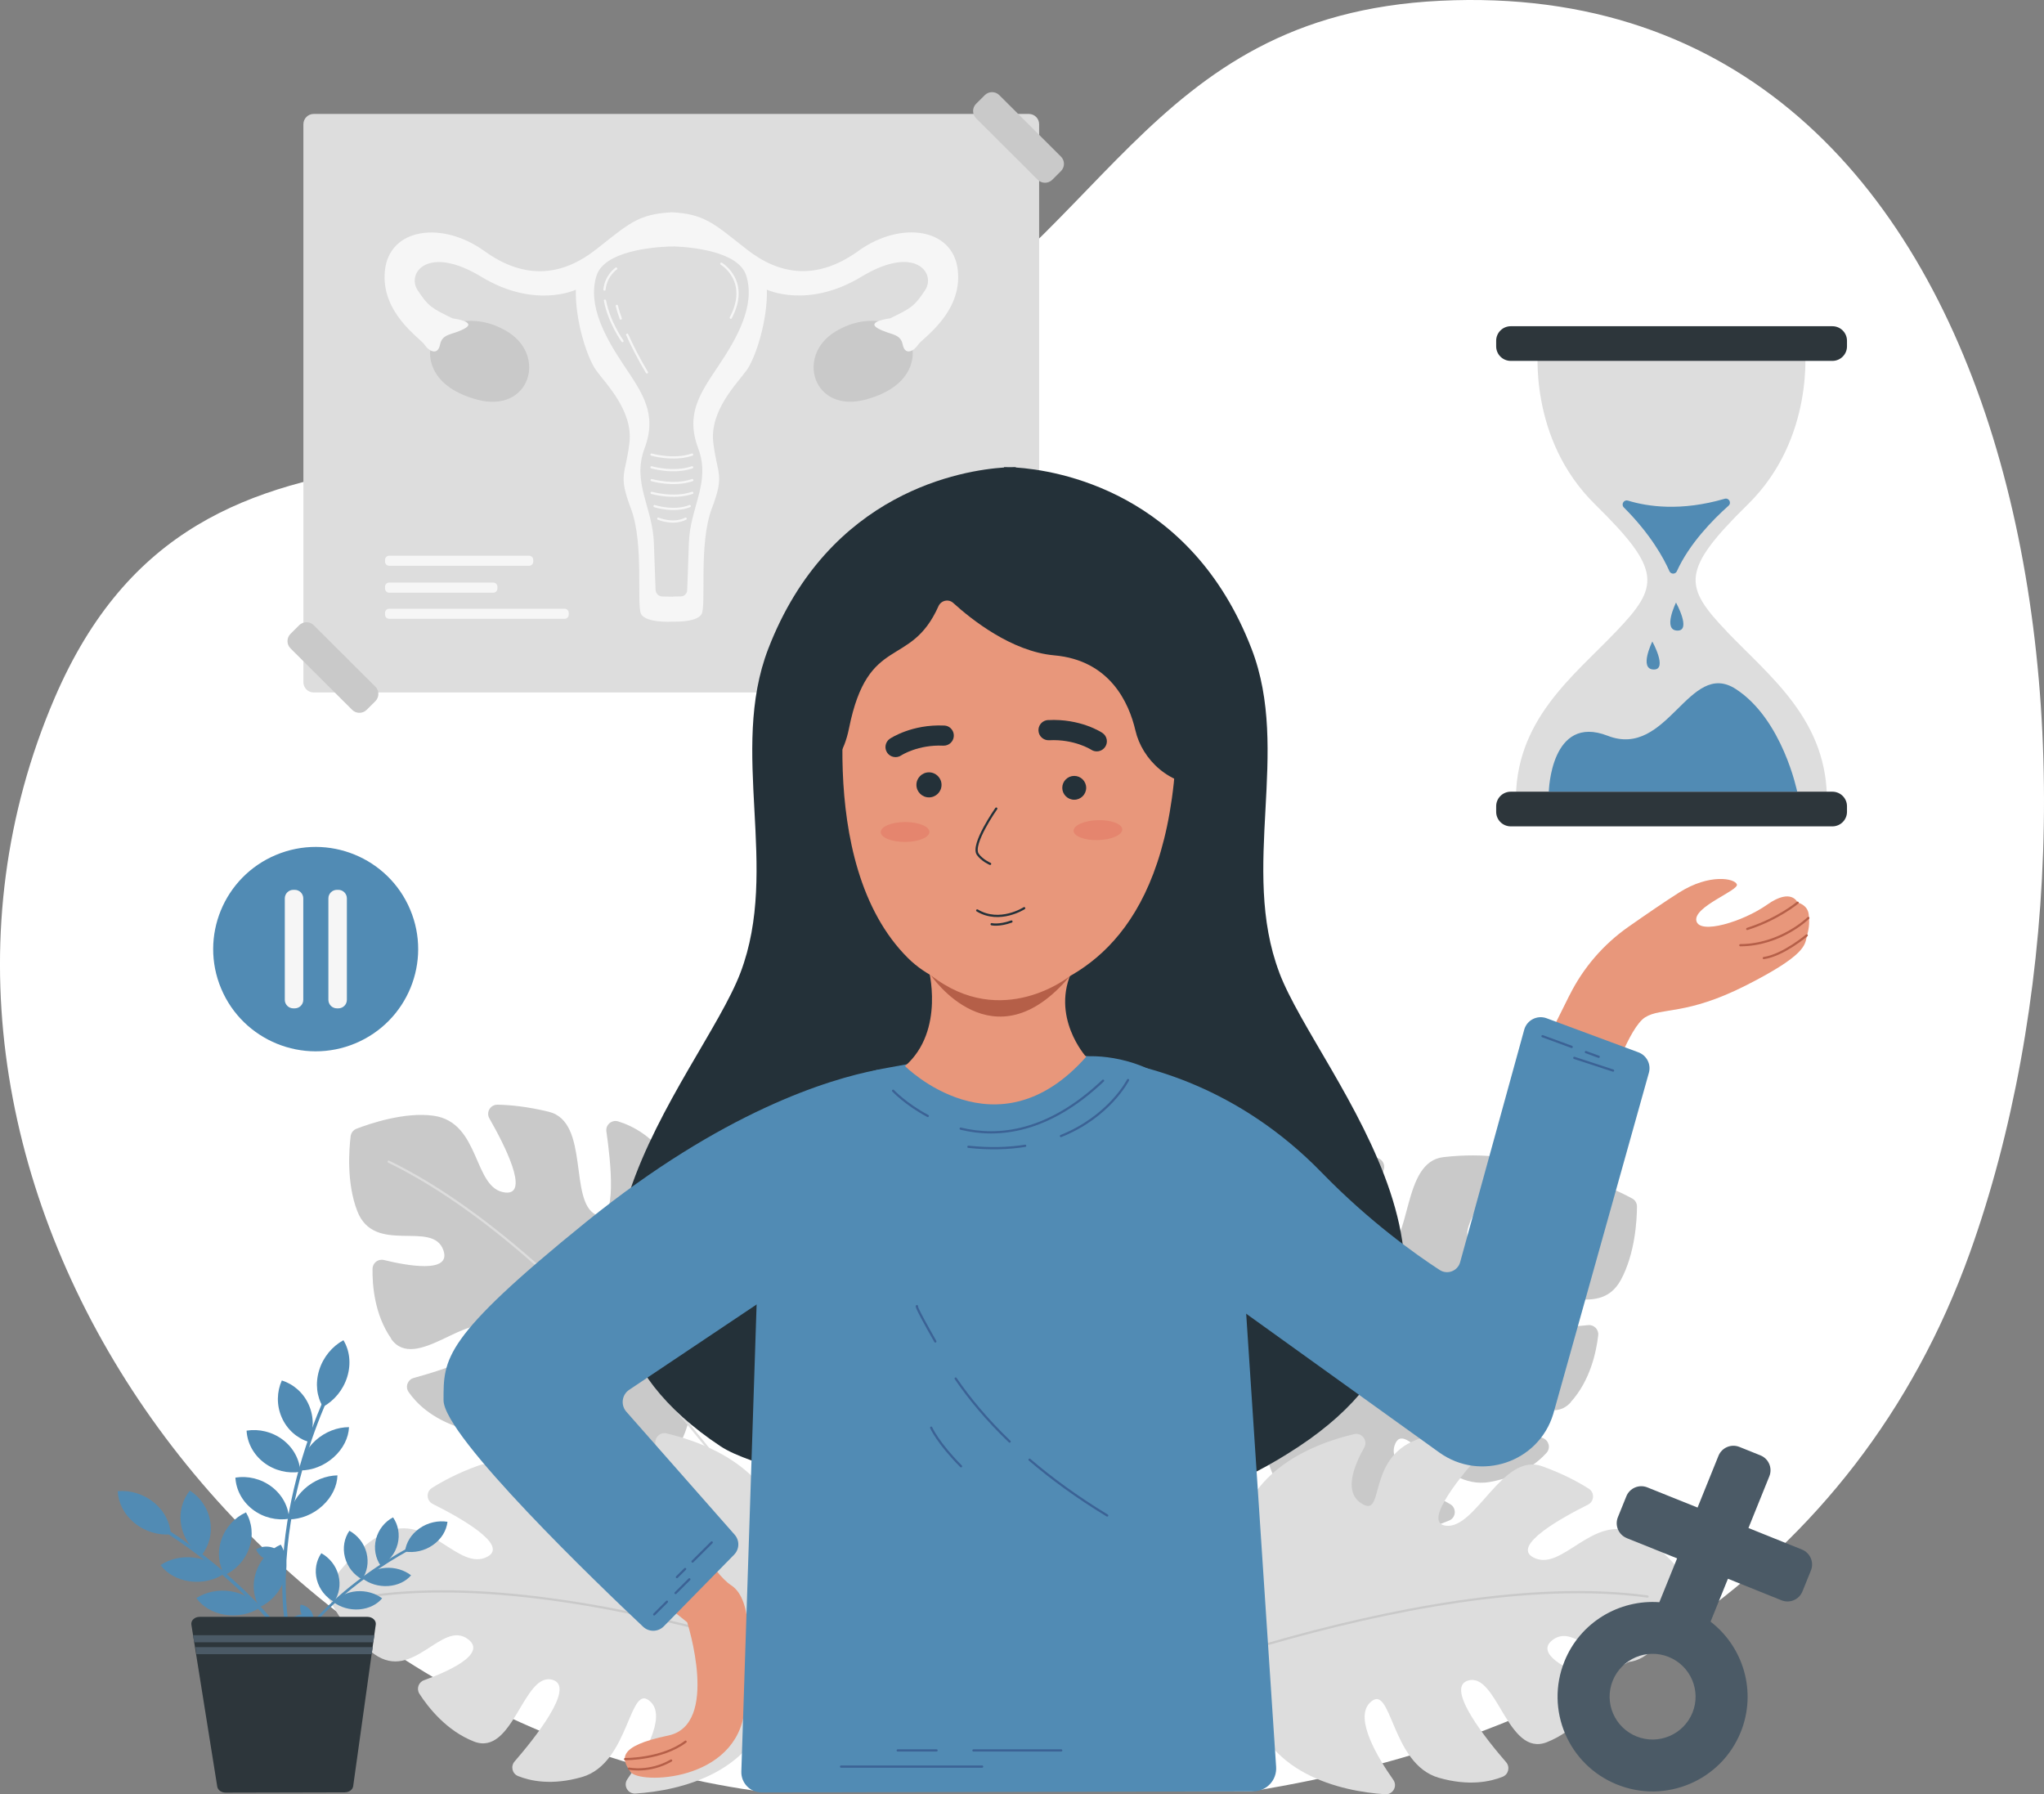 <?xml version="1.0" encoding="UTF-8"?> <svg xmlns="http://www.w3.org/2000/svg" width="458" height="402" viewBox="0 0 458 402" fill="none"><rect x="0" y="0" width="458" height="402" fill="#808080" stroke="none"/><g clip-path="url(#clip0_1_37)"><path d="M441.401 280.649C415.674 352.343 353.468 389.641 280.425 401.326L169.012 401.192C51.075 384.202 -32.436 260.536 12.213 156.444C44.968 80.072 121.267 117.933 193.486 82.509C247.731 55.917 255.779 3.442 322.727 0.172C456.465 -6.369 479.649 174.058 441.401 280.649Z" fill="white"></path><path d="M230.53 25.527H70.29C69.015 25.527 67.981 26.558 67.981 27.83V152.843C67.981 154.115 69.015 155.146 70.29 155.146H230.53C231.805 155.146 232.84 154.115 232.84 152.843V27.83C232.84 26.558 231.805 25.527 230.53 25.527Z" fill="#DDDDDD"></path><path d="M118.551 124.499H87.209C86.693 124.499 86.275 124.916 86.275 125.43V125.834C86.275 126.348 86.693 126.765 87.209 126.765H118.551C119.067 126.765 119.485 126.348 119.485 125.834V125.43C119.485 124.916 119.067 124.499 118.551 124.499Z" fill="#F6F6F6"></path><path d="M110.528 130.525H87.209C86.693 130.525 86.275 130.942 86.275 131.456V131.86C86.275 132.375 86.693 132.791 87.209 132.791H110.528C111.044 132.791 111.462 132.375 111.462 131.86V131.456C111.462 130.942 111.044 130.525 110.528 130.525Z" fill="#F6F6F6"></path><path d="M126.501 136.38H87.209C86.693 136.38 86.275 136.797 86.275 137.311V137.716C86.275 138.23 86.693 138.646 87.209 138.646H126.501C127.016 138.646 127.435 138.23 127.435 137.716V137.311C127.435 136.797 127.016 136.38 126.501 136.38Z" fill="#F6F6F6"></path><path d="M237.726 35.084L223.921 21.321C223.019 20.421 221.556 20.421 220.654 21.321L218.717 23.252C217.815 24.151 217.815 25.609 218.717 26.509L232.522 40.272C233.424 41.171 234.887 41.171 235.789 40.272L237.726 38.34C238.628 37.441 238.628 35.983 237.726 35.084Z" fill="#C9C9C9"></path><path d="M84.105 153.843L70.3 140.08C69.398 139.181 67.935 139.181 67.033 140.08L65.096 142.012C64.194 142.911 64.194 144.369 65.096 145.268L78.901 159.031C79.803 159.93 81.265 159.93 82.167 159.031L84.105 157.1C85.007 156.2 85.007 154.742 84.105 153.843Z" fill="#C9C9C9"></path><path d="M204.47 78.443C204.47 78.443 205.834 86.27 194.051 89.503C182.269 92.737 178.177 79.716 187.22 74.266C195.231 69.44 201.816 73.421 201.816 73.421L204.458 78.443H204.47Z" fill="#C9C9C9"></path><path d="M96.411 78.455C96.411 78.455 95.048 86.282 106.83 89.516C118.613 92.749 122.704 79.729 113.661 74.278C105.651 69.452 99.065 73.433 99.065 73.433L96.424 78.455H96.411Z" fill="#C9C9C9"></path><path d="M214.619 60.547C213.574 51.017 201.755 49.449 192.356 56.211C182.969 62.972 174.614 61.588 167.316 55.868C160.018 50.147 157.929 47.894 150.275 47.551V47.587C142.891 47.979 140.753 50.258 133.553 55.892C126.255 61.612 117.9 62.997 108.513 56.235C99.127 49.474 87.295 51.029 86.251 60.571C85.206 70.101 94.249 75.834 95.121 77.218C95.994 78.602 98.082 79.814 98.598 77.218C99.114 74.621 101.375 75.135 104.164 73.58C106.941 72.024 101.387 71.326 101.387 71.326C96.964 69.146 96.031 68.79 93.561 64.993C91.091 61.196 95.822 54.741 107.862 62.017C119.891 69.293 129.032 64.907 129.032 64.907C128.86 71.669 131.464 79.986 133.553 82.938C135.642 85.89 141.896 91.953 141.036 99.229C140.176 106.505 138.431 106.162 141.38 113.965C144.341 121.767 142.596 135.462 143.64 137.544C144.685 139.626 150.594 139.283 150.594 139.283C151.835 139.308 156.332 139.32 157.229 137.532C158.273 135.449 156.529 121.755 159.49 113.952C162.451 106.15 160.706 106.493 159.834 99.217C158.961 91.941 165.227 85.865 167.316 82.926C169.405 79.974 172.01 71.657 171.838 64.895C171.838 64.895 180.979 69.28 193.007 62.004C205.035 54.728 209.778 61.184 207.308 64.981C204.839 68.778 203.905 69.133 199.482 71.314C199.482 71.314 193.916 72.012 196.705 73.567C199.482 75.123 201.743 74.609 202.271 77.205C202.787 79.802 204.876 78.59 205.748 77.205C206.62 75.821 215.663 70.101 214.619 60.559V60.547Z" fill="#F6F6F6"></path><path d="M167.218 61.772C165.522 56.284 154.87 55.365 151.098 55.218L149.771 55.243C145.999 55.402 135.347 56.309 133.651 61.796C131.587 68.484 135.715 75.748 139.856 81.946C143.997 88.132 147.302 92.762 144.427 100.454C141.552 108.146 146.257 113.622 146.515 121.706C146.687 126.912 146.822 130.354 146.896 132.154C146.933 132.987 147.609 133.649 148.456 133.649L150.877 133.686V133.649L152.523 133.624C153.31 133.624 153.936 133.012 153.973 132.228C154.047 130.464 154.182 126.985 154.354 121.682C154.612 113.597 159.318 108.122 156.443 100.43C153.568 92.737 156.873 88.107 161.013 81.921C165.154 75.736 169.294 68.46 167.218 61.772Z" fill="#DDDDDD"></path><path d="M145.987 101.85C145.987 101.85 150.938 103.284 155.079 101.85" stroke="#F6F6F6" stroke-width="0.5" stroke-miterlimit="10" stroke-linecap="round"></path><path d="M145.987 104.704C145.987 104.704 150.938 106.138 155.079 104.704" stroke="#F6F6F6" stroke-width="0.5" stroke-miterlimit="10" stroke-linecap="round"></path><path d="M146.024 107.571C146.024 107.571 150.975 109.004 155.116 107.571" stroke="#F6F6F6" stroke-width="0.5" stroke-miterlimit="10" stroke-linecap="round"></path><path d="M146.024 110.425C146.024 110.425 150.975 111.858 155.116 110.425" stroke="#F6F6F6" stroke-width="0.5" stroke-miterlimit="10" stroke-linecap="round"></path><path d="M146.663 113.389C146.663 113.389 150.963 114.822 154.551 113.389" stroke="#F6F6F6" stroke-width="0.5" stroke-miterlimit="10" stroke-linecap="round"></path><path d="M147.498 116.206C147.498 116.206 150.84 117.639 153.629 116.206" stroke="#F6F6F6" stroke-width="0.5" stroke-miterlimit="10" stroke-linecap="round"></path><path d="M135.556 67.357C136.49 72.269 139.475 76.409 139.475 76.409" stroke="#F6F6F6" stroke-width="0.5" stroke-miterlimit="10" stroke-linecap="round"></path><path d="M138.062 60.179C138.062 60.179 135.789 61.674 135.445 64.871" stroke="#F6F6F6" stroke-width="0.5" stroke-miterlimit="10" stroke-linecap="round"></path><path d="M140.544 74.988C141.552 77.267 142.977 80.121 144.955 83.44" stroke="#F6F6F6" stroke-width="0.5" stroke-miterlimit="10" stroke-linecap="round"></path><path d="M138.222 68.533C138.222 68.533 138.431 69.525 139.094 71.375" stroke="#F6F6F6" stroke-width="0.5" stroke-miterlimit="10" stroke-linecap="round"></path><path d="M161.628 59.089C161.628 59.089 168.127 62.911 163.741 71.191" stroke="#F6F6F6" stroke-width="0.5" stroke-miterlimit="10" stroke-linecap="round"></path><path d="M351.944 314.15C356.367 309.3 357.706 302.734 358.112 299.157C358.259 297.847 357.141 296.744 355.826 296.891C350.875 297.455 340.37 298.104 342.889 293.045C346.169 286.48 358.075 296.193 363.186 286.761C366.405 280.821 366.786 273.238 366.798 270.323C366.798 269.564 366.393 268.866 365.717 268.51C362.989 267.028 355.507 263.341 348.958 263.415C338.208 263.537 338.109 278.665 330.762 278.42C325.184 278.236 332.58 267.555 336.475 262.41C337.446 261.124 336.635 259.299 335.038 259.128C332.408 258.846 328.428 258.674 323.439 259.25C314.003 260.328 316.51 278.616 309.986 280.784C304.862 282.474 308.352 268.204 310.084 261.969C310.49 260.512 309.236 259.14 307.737 259.397C304.481 259.961 299.297 261.737 294.861 267.261C287.809 276.056 297.417 285.83 290.475 284.618C286.089 283.858 285.61 277.673 285.855 273.214C285.954 271.413 283.877 270.36 282.477 271.499C274.773 277.844 263.187 291.049 270.669 306.446C272.426 310.059 274.662 312.68 277.144 314.579C280.621 317.237 282.931 321.144 283.693 325.444C284.221 328.42 285.462 331.519 287.735 334.667C297.97 348.803 315.588 344.479 324.717 340.669C326.314 340.008 326.413 337.791 324.889 336.97C319.655 334.141 310.895 328.579 312.48 323.864C314.704 317.2 322.69 334.055 333.809 332.034C340.726 330.784 344.597 327.673 346.538 325.493C347.484 324.439 347.091 322.773 345.788 322.234C339.989 319.821 325.958 313.415 329.963 309.655C334.976 304.951 345.567 321.193 351.956 314.187L351.944 314.15Z" fill="#C9C9C9"></path><path d="M252.473 356.483C252.473 356.483 307.762 291.673 357.608 274.892" stroke="#DDDDDD" stroke-width="0.5" stroke-miterlimit="10" stroke-linecap="round"></path><path d="M346.587 390.339C352.718 387.95 356.834 382.671 358.8 379.646C359.512 378.531 359.009 377.049 357.768 376.608C353.086 374.917 343.38 370.838 347.902 367.421C353.762 362.999 360.102 376.975 368.875 370.789C374.403 366.894 378.126 360.268 379.441 357.671C379.785 356.997 379.723 356.189 379.281 355.564C377.5 353.028 372.45 346.402 366.54 343.56C356.858 338.905 350.027 352.404 343.552 348.925C338.638 346.291 350.027 339.996 355.814 337.117C357.252 336.394 357.35 334.398 355.998 333.54C353.775 332.119 350.285 330.209 345.555 328.506C336.623 325.284 330.713 342.788 323.894 341.821C318.549 341.061 328.047 329.829 332.372 325.015C333.391 323.888 332.875 322.1 331.426 321.671C328.268 320.728 322.825 320.017 316.387 323.006C306.14 327.759 310.391 340.767 304.727 336.603C301.14 333.969 303.474 328.224 305.673 324.341C306.558 322.773 305.17 320.899 303.413 321.316C293.682 323.582 277.415 330.27 277.255 347.382C277.218 351.399 278.053 354.743 279.43 357.536C281.358 361.456 281.69 365.976 280.449 370.165C279.602 373.068 279.319 376.4 279.958 380.221C282.821 397.419 300.525 401.363 310.391 402C312.111 402.11 313.193 400.175 312.197 398.766C308.769 393.903 303.413 385.047 306.926 381.52C311.89 376.534 311.522 395.177 322.383 398.301C329.14 400.248 333.993 399.17 336.696 398.08C338.011 397.554 338.404 395.9 337.483 394.822C333.367 390.082 323.661 378.127 328.919 376.534C335.505 374.538 337.741 393.793 346.599 390.339H346.587Z" fill="#DDDDDD"></path><path d="M238.602 384.153C238.602 384.153 317.038 350.615 369.169 357.695" stroke="#C9C9C9" stroke-width="0.5" stroke-miterlimit="10" stroke-linecap="round"></path><path d="M87.663 299.917C83.891 294.54 83.412 287.864 83.474 284.263C83.498 282.94 84.739 281.984 86.029 282.303C90.87 283.491 101.203 285.475 99.36 280.135C96.952 273.202 83.891 281.323 80.046 271.315C77.613 265.007 78.215 257.45 78.572 254.559C78.67 253.799 79.161 253.175 79.874 252.893C82.773 251.778 90.661 249.059 97.149 249.978C107.801 251.472 105.946 266.477 113.268 267.187C118.822 267.714 112.863 256.176 109.656 250.578C108.857 249.181 109.89 247.467 111.499 247.503C114.141 247.552 118.109 247.895 122.987 249.096C132.214 251.374 127.361 269.196 133.565 272.173C138.431 274.512 136.809 259.899 135.875 253.505C135.654 252.011 137.079 250.798 138.529 251.252C141.687 252.219 146.601 254.645 150.287 260.696C156.16 270.323 145.36 278.787 152.4 278.469C156.848 278.273 158.114 272.197 158.458 267.751C158.593 265.963 160.792 265.166 162.021 266.489C168.852 273.765 178.632 288.341 169.245 302.648C167.046 306.005 164.478 308.32 161.775 309.888C157.991 312.08 155.189 315.657 153.887 319.821C152.978 322.7 151.344 325.627 148.69 328.457C136.723 341.159 119.805 334.63 111.241 329.694C109.742 328.837 109.926 326.62 111.536 326.007C117.089 323.864 126.488 319.478 125.53 314.591C124.179 307.695 114.091 323.398 103.329 319.968C96.632 317.837 93.192 314.26 91.546 311.86C90.747 310.696 91.349 309.091 92.713 308.724C98.77 307.07 113.514 302.514 110.025 298.263C105.663 292.959 93.07 307.719 87.627 299.954L87.663 299.917Z" fill="#C9C9C9"></path><path d="M180.868 354.609C180.868 354.609 134.364 283.27 87.086 260.267" stroke="#DDDDDD" stroke-width="0.5" stroke-miterlimit="10" stroke-linecap="round"></path><path d="M106.191 390.18C100.06 387.791 95.932 382.512 93.979 379.486C93.266 378.372 93.77 376.89 95.011 376.449C99.692 374.758 109.398 370.679 104.877 367.262C99.016 362.84 92.676 376.816 83.904 370.63C78.375 366.735 74.652 360.108 73.338 357.512C72.993 356.838 73.055 356.029 73.497 355.405C75.279 352.869 80.329 346.243 86.238 343.401C95.92 338.746 102.751 352.245 109.226 348.766C114.141 346.132 102.751 339.836 96.964 336.958C95.527 336.235 95.428 334.239 96.78 333.381C99.004 331.96 102.493 330.049 107.223 328.347C116.156 325.125 122.065 342.629 128.884 341.661C134.229 340.902 124.744 329.67 120.407 324.856C119.387 323.729 119.903 321.941 121.353 321.512C124.51 320.569 129.953 319.858 136.391 322.847C146.638 327.6 142.387 340.608 148.051 336.443C151.639 333.81 149.304 328.065 147.105 324.182C146.22 322.614 147.609 320.74 149.366 321.157C159.097 323.423 175.364 330.111 175.523 347.222C175.56 351.24 174.725 354.584 173.349 357.377C171.42 361.297 171.088 365.816 172.329 370.006C173.177 372.909 173.459 376.24 172.82 380.062C169.958 397.26 152.253 401.204 142.387 401.841C140.667 401.951 139.586 400.016 140.581 398.607C144.009 393.744 149.366 384.888 145.852 381.36C140.888 376.375 141.257 395.018 130.396 398.142C123.638 400.089 118.785 399.011 116.082 397.921C114.767 397.394 114.374 395.741 115.296 394.663C119.412 389.922 129.118 377.967 123.859 376.375C117.274 374.378 115.038 393.634 106.179 390.18H106.191Z" fill="#DDDDDD"></path><path d="M214.176 383.982C214.176 383.982 135.74 350.444 83.609 357.524" stroke="#C9C9C9" stroke-width="0.5" stroke-miterlimit="10" stroke-linecap="round"></path><path d="M364.537 344.626L375.792 349.146L371.811 358.969C362.842 358.332 354.094 363.44 350.555 372.198C346.157 383.063 351.428 395.435 362.338 399.82C373.236 404.205 385.645 398.95 390.044 388.073C393.693 379.045 390.658 369.001 383.286 363.33L387.181 353.714L399.173 358.541C401.028 359.288 403.129 358.394 403.878 356.544L405.771 351.865C406.52 350.015 405.623 347.921 403.768 347.173L391.776 342.347L396.457 330.76C397.207 328.91 396.31 326.816 394.455 326.068L389.761 324.182C387.906 323.435 385.805 324.329 385.056 326.179L380.375 337.766L369.12 333.246C367.265 332.499 365.164 333.393 364.415 335.243L362.522 339.922C361.773 341.772 362.67 343.866 364.525 344.613L364.537 344.626ZM379.232 383.724C377.242 388.636 371.627 391.025 366.7 389.041C361.773 387.056 359.377 381.458 361.367 376.547C363.358 371.635 368.973 369.246 373.9 371.23C378.826 373.215 381.222 378.813 379.232 383.724Z" fill="#4B5A66"></path><path d="M79.622 233.758C91.316 228.865 96.817 215.447 91.908 203.789C87 192.13 73.541 186.646 61.847 191.54C50.153 196.433 44.653 209.851 49.561 221.51C54.469 233.168 67.928 238.652 79.622 233.758Z" fill="#518BB4"></path><path d="M66.039 199.365H65.732C64.674 199.365 63.816 200.22 63.816 201.276V224.01C63.816 225.065 64.674 225.921 65.732 225.921H66.039C67.098 225.921 67.956 225.065 67.956 224.01V201.276C67.956 200.22 67.098 199.365 66.039 199.365Z" fill="#F6F6F6"></path><path d="M75.807 199.365H75.5C74.441 199.365 73.583 200.22 73.583 201.276V224.01C73.583 225.065 74.441 225.921 75.5 225.921H75.807C76.866 225.921 77.724 225.065 77.724 224.01V201.276C77.724 200.22 76.866 199.365 75.807 199.365Z" fill="#F6F6F6"></path><path d="M59.478 383.712C62.329 371.304 71.605 361.713 78.891 355.858C86.803 349.501 94.126 346.047 94.2 346.01L93.93 345.508C93.856 345.544 86.472 349.023 78.51 355.417C71.15 361.333 61.776 371.01 58.901 383.577L59.491 383.7L59.478 383.712Z" fill="#518BB4"></path><path d="M97.026 346.145C95.121 347.48 92.836 347.957 90.747 347.627C90.969 345.679 92.087 343.768 93.991 342.433C95.895 341.098 98.181 340.62 100.269 340.951C100.048 342.899 98.93 344.809 97.026 346.145Z" fill="#518BB4"></path><path d="M89.101 345.936C88.548 348.104 87.111 349.819 85.292 350.787C84.15 349.133 83.707 346.965 84.26 344.809C84.813 342.641 86.251 340.926 88.069 339.959C89.212 341.612 89.654 343.78 89.101 345.936Z" fill="#518BB4"></path><path d="M82.122 347.884C82.687 350.064 82.257 352.208 81.127 353.849C79.309 352.845 77.859 351.093 77.294 348.925C76.728 346.745 77.159 344.601 78.289 342.96C80.107 343.964 81.557 345.716 82.122 347.884Z" fill="#518BB4"></path><path d="M75.832 352.918C76.397 355.099 75.967 357.242 74.837 358.883C73.018 357.879 71.568 356.127 71.003 353.959C70.438 351.779 70.868 349.636 71.998 347.994C73.817 348.999 75.266 350.75 75.832 352.918Z" fill="#518BB4"></path><path d="M86.398 351.277C88.56 351.13 90.612 351.791 92.111 352.943C90.981 354.278 89.15 355.197 86.988 355.344C84.825 355.491 82.773 354.829 81.275 353.678C82.405 352.343 84.236 351.424 86.398 351.277Z" fill="#518BB4"></path><path d="M79.886 356.519C82.049 356.348 84.113 356.973 85.624 358.1C84.518 359.447 82.7 360.39 80.537 360.574C78.375 360.745 76.311 360.121 74.8 358.994C75.905 357.646 77.724 356.703 79.886 356.519Z" fill="#518BB4"></path><path d="M69.676 360.929C70.229 361.713 70.352 362.644 70.118 363.465C69.209 363.33 68.349 362.852 67.809 362.056C67.268 361.26 67.133 360.341 67.366 359.52C68.275 359.655 69.136 360.133 69.676 360.929Z" fill="#518BB4"></path><path d="M69.062 379.303C61.801 363.771 63.717 345.949 66.605 333.736C69.738 320.471 74.652 310.769 74.701 310.671L74.001 310.365C73.952 310.463 68.988 320.238 65.843 333.589C62.931 345.924 60.99 363.93 68.349 379.658L69.074 379.303H69.062Z" fill="#518BB4"></path><path d="M77.81 308.467C76.888 311.455 74.849 313.844 72.367 315.204C70.991 312.95 70.598 309.998 71.507 307.009C72.428 304.02 74.468 301.632 76.95 300.272C78.326 302.526 78.719 305.478 77.81 308.467Z" fill="#518BB4"></path><path d="M69.209 314.787C70.413 317.543 70.315 320.556 69.185 323.067C66.592 322.247 64.332 320.324 63.128 317.568C61.923 314.812 62.022 311.798 63.152 309.287C65.745 310.108 68.005 312.031 69.209 314.787Z" fill="#518BB4"></path><path d="M63.41 322.602C65.818 324.452 67.145 327.085 67.293 329.755C64.528 330.196 61.543 329.523 59.135 327.685C56.726 325.836 55.399 323.202 55.252 320.532C58.016 320.091 61.002 320.765 63.41 322.602Z" fill="#518BB4"></path><path d="M60.904 333.124C63.312 334.973 64.639 337.607 64.786 340.277C62.022 340.718 59.036 340.045 56.628 338.207C54.22 336.358 52.893 333.724 52.745 331.054C55.51 330.613 58.496 331.287 60.904 333.124Z" fill="#518BB4"></path><path d="M70.757 322.675C72.932 320.74 75.66 319.748 78.203 319.748C78.105 322.1 76.925 324.574 74.738 326.522C72.564 328.457 69.836 329.449 67.293 329.449C67.391 327.097 68.57 324.623 70.757 322.675Z" fill="#518BB4"></path><path d="M68.202 333.602C70.352 331.629 73.067 330.601 75.611 330.552C75.549 332.903 74.406 335.39 72.256 337.362C70.106 339.334 67.391 340.363 64.848 340.412C64.909 338.06 66.052 335.574 68.202 333.602Z" fill="#518BB4"></path><path d="M61.002 346.708C62.243 347.088 63.14 347.97 63.57 349.048C62.501 349.66 61.186 349.844 59.945 349.464C58.704 349.084 57.807 348.202 57.377 347.124C58.446 346.512 59.761 346.328 61.002 346.708Z" fill="#518BB4"></path><path d="M75.93 394.234C73.374 377.637 62.096 364.151 53.077 355.748C43.285 346.634 33.984 341.392 33.886 341.343L34.291 340.718C34.39 340.767 43.764 346.047 53.618 355.221C62.722 363.697 74.124 377.331 76.716 394.124L75.93 394.234Z" fill="#518BB4"></path><path d="M30.151 341.233C32.522 343.168 35.495 344.013 38.26 343.768C38.149 341.184 36.859 338.562 34.488 336.627C32.117 334.692 29.143 333.847 26.379 334.091C26.489 336.676 27.78 339.297 30.151 341.233Z" fill="#518BB4"></path><path d="M40.607 341.735C41.123 344.638 42.855 347.039 45.153 348.472C46.824 346.402 47.61 343.597 47.081 340.706C46.553 337.815 44.833 335.402 42.535 333.969C40.865 336.039 40.078 338.844 40.607 341.735Z" fill="#518BB4"></path><path d="M49.6 344.956C48.642 347.761 48.998 350.64 50.337 352.894C52.831 351.755 54.896 349.586 55.854 346.781C56.812 343.976 56.456 341.098 55.117 338.844C52.623 339.983 50.559 342.151 49.6 344.956Z" fill="#518BB4"></path><path d="M57.39 352.171C56.431 354.976 56.788 357.855 58.127 360.108C60.621 358.969 62.685 356.801 63.644 353.996C64.602 351.191 64.246 348.313 62.906 346.059C60.412 347.198 58.348 349.366 57.39 352.171Z" fill="#518BB4"></path><path d="M43.641 348.999C40.803 348.607 38.039 349.268 35.975 350.652C37.338 352.514 39.66 353.898 42.486 354.29C45.325 354.682 48.089 354.021 50.153 352.637C48.789 350.775 46.467 349.391 43.641 348.999Z" fill="#518BB4"></path><path d="M51.701 356.519C48.875 356.078 46.099 356.703 43.998 358.051C45.325 359.925 47.622 361.346 50.448 361.786C53.274 362.227 56.051 361.603 58.151 360.255C56.825 358.381 54.527 356.96 51.701 356.519Z" fill="#518BB4"></path><path d="M64.713 363.293C63.914 364.273 63.656 365.486 63.889 366.588C65.093 366.502 66.273 365.939 67.072 364.959C67.87 363.979 68.128 362.766 67.895 361.664C66.691 361.75 65.511 362.313 64.713 363.293Z" fill="#518BB4"></path><path d="M77.281 401.571L50.546 401.633C49.6 401.633 48.802 401.057 48.679 400.285L42.88 364.004C42.732 363.073 43.605 362.252 44.735 362.252H82.331C83.449 362.252 84.322 363.06 84.199 363.979L79.137 400.187C79.026 400.971 78.228 401.559 77.281 401.559V401.571Z" fill="#2D363B"></path><path d="M83.658 367.948H43.506L43.26 366.368H83.879L83.658 367.948Z" fill="#4B5A66"></path><path d="M83.29 370.618H44.022L43.789 369.038H83.511L83.29 370.618Z" fill="#4B5A66"></path><path d="M386.935 141.488C377.254 131.358 376.541 127.831 391.653 112.997C406.766 98.163 404.407 77.671 404.407 77.671L375.362 77.12V77.083H374.526H373.691V77.12L344.646 77.671C344.646 77.671 342.287 98.151 357.399 112.997C372.511 127.831 371.811 131.358 362.117 141.488C352.435 151.618 339.203 161.503 339.682 180.109H409.346C409.813 161.503 396.593 151.618 386.911 141.488H386.935Z" fill="#DDDDDD"></path><path d="M410.587 177.378H338.515C336.71 177.378 335.247 178.837 335.247 180.636V181.885C335.247 183.685 336.71 185.144 338.515 185.144H410.587C412.392 185.144 413.855 183.685 413.855 181.885V180.636C413.855 178.837 412.392 177.378 410.587 177.378Z" fill="#2D363B"></path><path d="M364.746 112.152C369.218 113.524 376.676 114.602 386.456 111.748C387.39 111.478 388.041 112.642 387.329 113.291C383.716 116.512 378.482 121.89 375.73 127.99C375.411 128.7 374.391 128.688 374.072 127.978C372.818 125.124 369.882 119.709 363.849 113.683C363.186 113.022 363.849 111.882 364.746 112.164V112.152Z" fill="#518BB4"></path><path d="M375.546 135.008C375.546 135.008 372.438 141.28 375.902 141.28C379.011 141.28 375.546 135.008 375.546 135.008Z" fill="#518BB4"></path><path d="M370.238 143.73C370.238 143.73 367.13 150.001 370.595 150.001C373.703 150.001 370.238 143.73 370.238 143.73Z" fill="#518BB4"></path><path d="M402.699 177.378C402.699 177.378 399.455 161.185 388.938 154.374C378.433 147.576 373.703 170.09 360.237 164.847C347.459 159.874 347.042 177.366 347.042 177.366H402.699V177.378Z" fill="#518BB4"></path><path d="M410.587 73.09H338.515C336.71 73.09 335.247 74.549 335.247 76.348V77.597C335.247 79.397 336.71 80.856 338.515 80.856H410.587C412.392 80.856 413.855 79.397 413.855 77.597V76.348C413.855 74.549 412.392 73.09 410.587 73.09Z" fill="#2D363B"></path><path d="M351.686 222.981C354.733 216.856 359.254 211.602 364.857 207.67C368.739 204.95 373.15 201.925 376.246 199.965C383.053 195.666 388.729 196.792 389.184 198.152C389.639 199.512 379.416 203.137 380.104 206.298C380.78 209.47 390.548 206.518 395.991 202.672C401.433 198.826 402.797 202.219 402.797 202.219C402.797 202.219 405.07 202.672 405.291 204.938C405.513 207.204 405.291 208.098 404.837 209.911C404.382 211.724 404.616 213.99 391.224 220.776C377.831 227.562 372.278 225.651 368.641 227.917C365.004 230.183 360.802 242.959 360.802 242.959L342.41 241.599L351.686 222.956V222.981Z" fill="#E8977B"></path><path d="M140.667 352.784L153.973 363.465C153.973 363.465 161.37 386.432 149.722 388.845C138.062 391.27 139.316 394.161 141.257 396.978C143.198 399.795 165.105 399.293 166.849 383.039C168.582 366.772 168.103 357.977 163.827 355.172C159.551 352.367 154.477 342.2 154.477 342.2L140.667 352.771V352.784Z" fill="#E8977B"></path><path d="M286.654 217.897C277.783 194.453 289.32 168.35 280.437 145.359C266.811 110.033 236.673 105.341 227.606 104.741V104.655C227.606 104.655 227.126 104.655 226.291 104.668C225.455 104.643 224.976 104.655 224.976 104.655V104.741C215.909 105.341 185.783 110.021 172.145 145.359C163.274 168.363 174.811 194.453 165.928 217.897C157.057 241.342 110.025 289.995 161.492 324.06C174.123 332.413 240.248 343.584 269.809 334.496C270.559 334.275 271.321 334.043 272.107 333.773C275.338 332.707 281.617 329.657 281.617 329.657C284.59 328.114 287.748 326.264 291.077 324.06C342.545 289.995 295.513 241.342 286.642 217.897H286.654Z" fill="#243139"></path><path d="M244.082 236.651C247.264 236.565 260.373 237.043 269.539 249.586C269.871 250.039 270.116 250.566 270.252 251.117L278.361 282.327C278.434 282.609 278.484 282.891 278.496 283.172L285.941 395.875C286.138 398.84 283.791 401.339 280.806 401.351L170.695 401.596C168.115 401.62 166.038 399.489 166.112 396.917L169.773 284.949C169.773 284.851 169.773 284.753 169.798 284.655C170.068 281.984 174.258 243.963 197.627 239.468C228.613 233.503 240.039 235.695 242.706 236.455C243.16 236.577 243.615 236.651 244.082 236.638V236.651Z" fill="#518BB4"></path><path d="M190.501 147.086C190.501 147.086 181.74 193.118 203.475 214.676C211.461 222.601 226.402 224.928 236.39 220.396C250.421 214.027 267.07 197.527 263.138 146.89L244.647 125.344C235.604 114.81 220.443 113.72 210.319 122.992C210.208 123.09 210.11 123.188 209.999 123.286C202.173 130.525 193.413 142.799 190.513 147.086H190.501Z" fill="#E8977B"></path><path d="M211.99 162.618C211.854 162.581 211.707 162.557 211.56 162.557C204.323 162.226 199.593 165.386 199.396 165.509C198.364 166.207 198.094 167.615 198.794 168.644C199.494 169.673 200.907 169.943 201.939 169.244C202.013 169.195 205.711 166.807 211.351 167.064C212.604 167.125 213.66 166.158 213.722 164.908C213.771 163.806 213.034 162.863 212.002 162.606L211.99 162.618Z" fill="#243139"></path><path d="M223.232 181.163C223.232 181.163 217.568 189.21 219.091 191.403C220.049 192.775 221.855 193.546 221.855 193.546" stroke="#243139" stroke-width="0.5" stroke-miterlimit="10" stroke-linecap="round"></path><path d="M234.412 161.393C234.547 161.356 234.695 161.332 234.842 161.332C242.079 160.952 246.821 164.075 247.018 164.21C248.062 164.908 248.333 166.317 247.632 167.346C246.932 168.375 245.531 168.657 244.499 167.971C244.426 167.922 240.703 165.558 235.076 165.851C233.822 165.913 232.753 164.957 232.692 163.708C232.631 162.605 233.368 161.65 234.4 161.393H234.412Z" fill="#243139"></path><path d="M229.485 203.48C229.485 203.48 224.018 207.02 218.968 203.983" stroke="#243139" stroke-width="0.5" stroke-miterlimit="10" stroke-linecap="round"></path><path d="M251.466 185.817C251.503 187.054 249.094 188.132 246.084 188.218C243.074 188.316 240.604 187.385 240.555 186.16C240.518 184.923 242.927 183.845 245.937 183.76C248.947 183.662 251.429 184.592 251.466 185.817Z" fill="#E5856E"></path><path d="M175.61 171.388C175.548 172.392 176.236 173.311 177.231 173.532C180.586 174.291 187.957 174.536 190.243 163.157C194.518 141.88 203.991 149.928 210.282 135.817C210.859 134.519 212.542 134.127 213.599 135.094C217.629 138.757 226.684 145.984 236.231 146.829C248.677 147.931 252.965 157.412 254.427 163.708C255.889 170.004 261.946 176.3 270.682 176.055L277.046 175.871C278.324 175.834 279.258 174.683 279.049 173.434C277.279 163.304 268.458 123.727 237.214 115.839C201.804 106.897 177.87 132.228 175.634 171.388H175.61Z" fill="#243139"></path><path d="M207.996 216.771C207.996 216.771 211.928 230.857 202.787 238.856C202.787 238.856 223.281 259.471 243.369 236.785C243.369 236.785 235.199 227.746 240.396 217.126C245.593 206.506 208.009 216.758 208.009 216.758L207.996 216.771Z" fill="#E8977B"></path><path d="M239.757 218.669C239.757 218.669 224.583 230.979 208.599 218.522C208.599 218.522 222.556 239.223 239.757 218.669Z" fill="#B55F48"></path><path d="M367.118 235.769C368.973 236.455 370.005 238.451 369.464 240.362L348.037 316.808C344.744 327.649 331.72 332.046 322.493 325.419L272.561 289.542C272.181 289.26 271.849 288.917 271.591 288.525L241.956 242.934C240.187 240.215 242.411 236.7 245.63 237.079C256.626 238.402 277.476 243.498 296.164 262.717C306.828 273.692 317.308 281.102 322.579 284.532C324.312 285.659 326.622 284.777 327.174 282.793L341.537 230.685C342.139 228.542 344.449 227.366 346.55 228.138" fill="#518BB4"></path><path d="M200.121 244.38C201.3 241.93 199.175 239.186 196.496 239.713C185.733 241.795 161.959 248.985 131.391 273.728C99.139 299.831 99.385 304.412 99.385 313.721C99.385 321.769 134.561 355.478 144.107 364.469C145.422 365.706 147.474 365.657 148.739 364.371L164.49 348.325C165.707 347.088 165.756 345.14 164.613 343.842L140.348 316.294C139.033 314.799 139.328 312.484 140.986 311.382L179.787 285.402C180.278 285.071 180.672 284.618 180.917 284.091L200.109 244.392L200.121 244.38Z" fill="#518BB4"></path><path d="M238.024 176.508C238.024 177.978 239.228 179.178 240.703 179.178C242.177 179.178 243.381 177.978 243.381 176.508C243.381 175.038 242.177 173.838 240.703 173.838C239.228 173.838 238.024 175.038 238.024 176.508Z" fill="#243139"></path><path d="M208.156 178.652C209.71 178.652 210.97 177.396 210.97 175.847C210.97 174.297 209.71 173.042 208.156 173.042C206.602 173.042 205.343 174.297 205.343 175.847C205.343 177.396 206.602 178.652 208.156 178.652Z" fill="#243139"></path><path d="M208.254 186.381C208.254 187.618 205.822 188.622 202.812 188.635C199.801 188.647 197.344 187.655 197.344 186.43C197.344 185.193 199.777 184.188 202.787 184.176C205.797 184.164 208.254 185.156 208.254 186.381Z" fill="#E5856E"></path><path d="M140.065 394.124C140.065 394.124 148.297 394.222 153.617 390.216" stroke="#B55F48" stroke-width="0.5" stroke-miterlimit="10" stroke-linecap="round"></path><path d="M140.937 396.255C140.937 396.255 145.496 397.247 150.385 394.442" stroke="#B55F48" stroke-width="0.5" stroke-miterlimit="10" stroke-linecap="round"></path><path d="M402.797 202.243C402.797 202.243 398.399 205.93 391.506 208.123" stroke="#B55F48" stroke-width="0.5" stroke-miterlimit="10" stroke-linecap="round"></path><path d="M405.193 205.673C405.193 205.673 399.075 211.724 389.958 211.773" stroke="#B55F48" stroke-width="0.5" stroke-miterlimit="10" stroke-linecap="round"></path><path d="M404.837 209.568C404.837 209.568 399.541 214.027 395.217 214.652" stroke="#B55F48" stroke-width="0.5" stroke-miterlimit="10" stroke-linecap="round"></path><path d="M215.258 252.868C223.637 254.926 234.842 253.799 247.165 242.126" stroke="#3B6295" stroke-width="0.5" stroke-miterlimit="10" stroke-linecap="round"></path><path d="M200.121 244.38C200.121 244.38 202.971 247.418 207.886 250.027" stroke="#3B6295" stroke-width="0.5" stroke-miterlimit="10" stroke-linecap="round"></path><path d="M230.689 327.036C235.53 331.188 241.268 335.402 248.087 339.542" stroke="#3B6295" stroke-width="0.5" stroke-miterlimit="10" stroke-linecap="round"></path><path d="M214.14 308.859C217.101 313.195 221.032 317.996 226.229 322.982" stroke="#3B6295" stroke-width="0.5" stroke-miterlimit="10" stroke-linecap="round"></path><path d="M205.478 292.653C205.478 292.653 204.63 291.881 209.581 300.554" stroke="#3B6295" stroke-width="0.5" stroke-miterlimit="10" stroke-linecap="round"></path><path d="M208.648 319.87C208.648 319.87 210.085 323.214 215.344 328.518" stroke="#3B6295" stroke-width="0.5" stroke-miterlimit="10" stroke-linecap="round"></path><path d="M188.461 395.802H220.062" stroke="#3B6295" stroke-width="0.5" stroke-miterlimit="10" stroke-linecap="round"></path><path d="M218.12 392.176H237.791" stroke="#3B6295" stroke-width="0.5" stroke-miterlimit="10" stroke-linecap="round"></path><path d="M201.153 392.176H209.852" stroke="#3B6295" stroke-width="0.5" stroke-miterlimit="10" stroke-linecap="round"></path><path d="M151.381 356.911L154.465 353.837" stroke="#3B6295" stroke-width="0.5" stroke-miterlimit="10" stroke-linecap="round"></path><path d="M146.589 361.701L149.439 358.859" stroke="#3B6295" stroke-width="0.5" stroke-miterlimit="10" stroke-linecap="round"></path><path d="M155.177 349.856L159.477 345.581" stroke="#3B6295" stroke-width="0.5" stroke-miterlimit="10" stroke-linecap="round"></path><path d="M151.676 353.347L153.518 351.522" stroke="#3B6295" stroke-width="0.5" stroke-miterlimit="10" stroke-linecap="round"></path><path d="M355.347 235.72L358.222 236.773" stroke="#3B6295" stroke-width="0.5" stroke-miterlimit="10" stroke-linecap="round"></path><path d="M345.629 232.155L352.165 234.556" stroke="#3B6295" stroke-width="0.5" stroke-miterlimit="10" stroke-linecap="round"></path><path d="M352.755 237.018L361.441 239.86" stroke="#3B6295" stroke-width="0.5" stroke-miterlimit="10" stroke-linecap="round"></path><path d="M229.707 256.715C226.008 257.303 221.782 257.45 216.99 256.935" stroke="#3B6295" stroke-width="0.5" stroke-miterlimit="10" stroke-linecap="round"></path><path d="M252.756 241.979C252.756 241.979 248.664 250.125 237.729 254.522" stroke="#3B6295" stroke-width="0.5" stroke-miterlimit="10" stroke-linecap="round"></path><path d="M222.199 207.069C222.199 207.069 223.846 207.474 226.635 206.469" stroke="#243139" stroke-width="0.5" stroke-miterlimit="10" stroke-linecap="round"></path></g><defs><clipPath id="clip0_1_37"><rect width="458" height="402" fill="white"></rect></clipPath></defs></svg> 